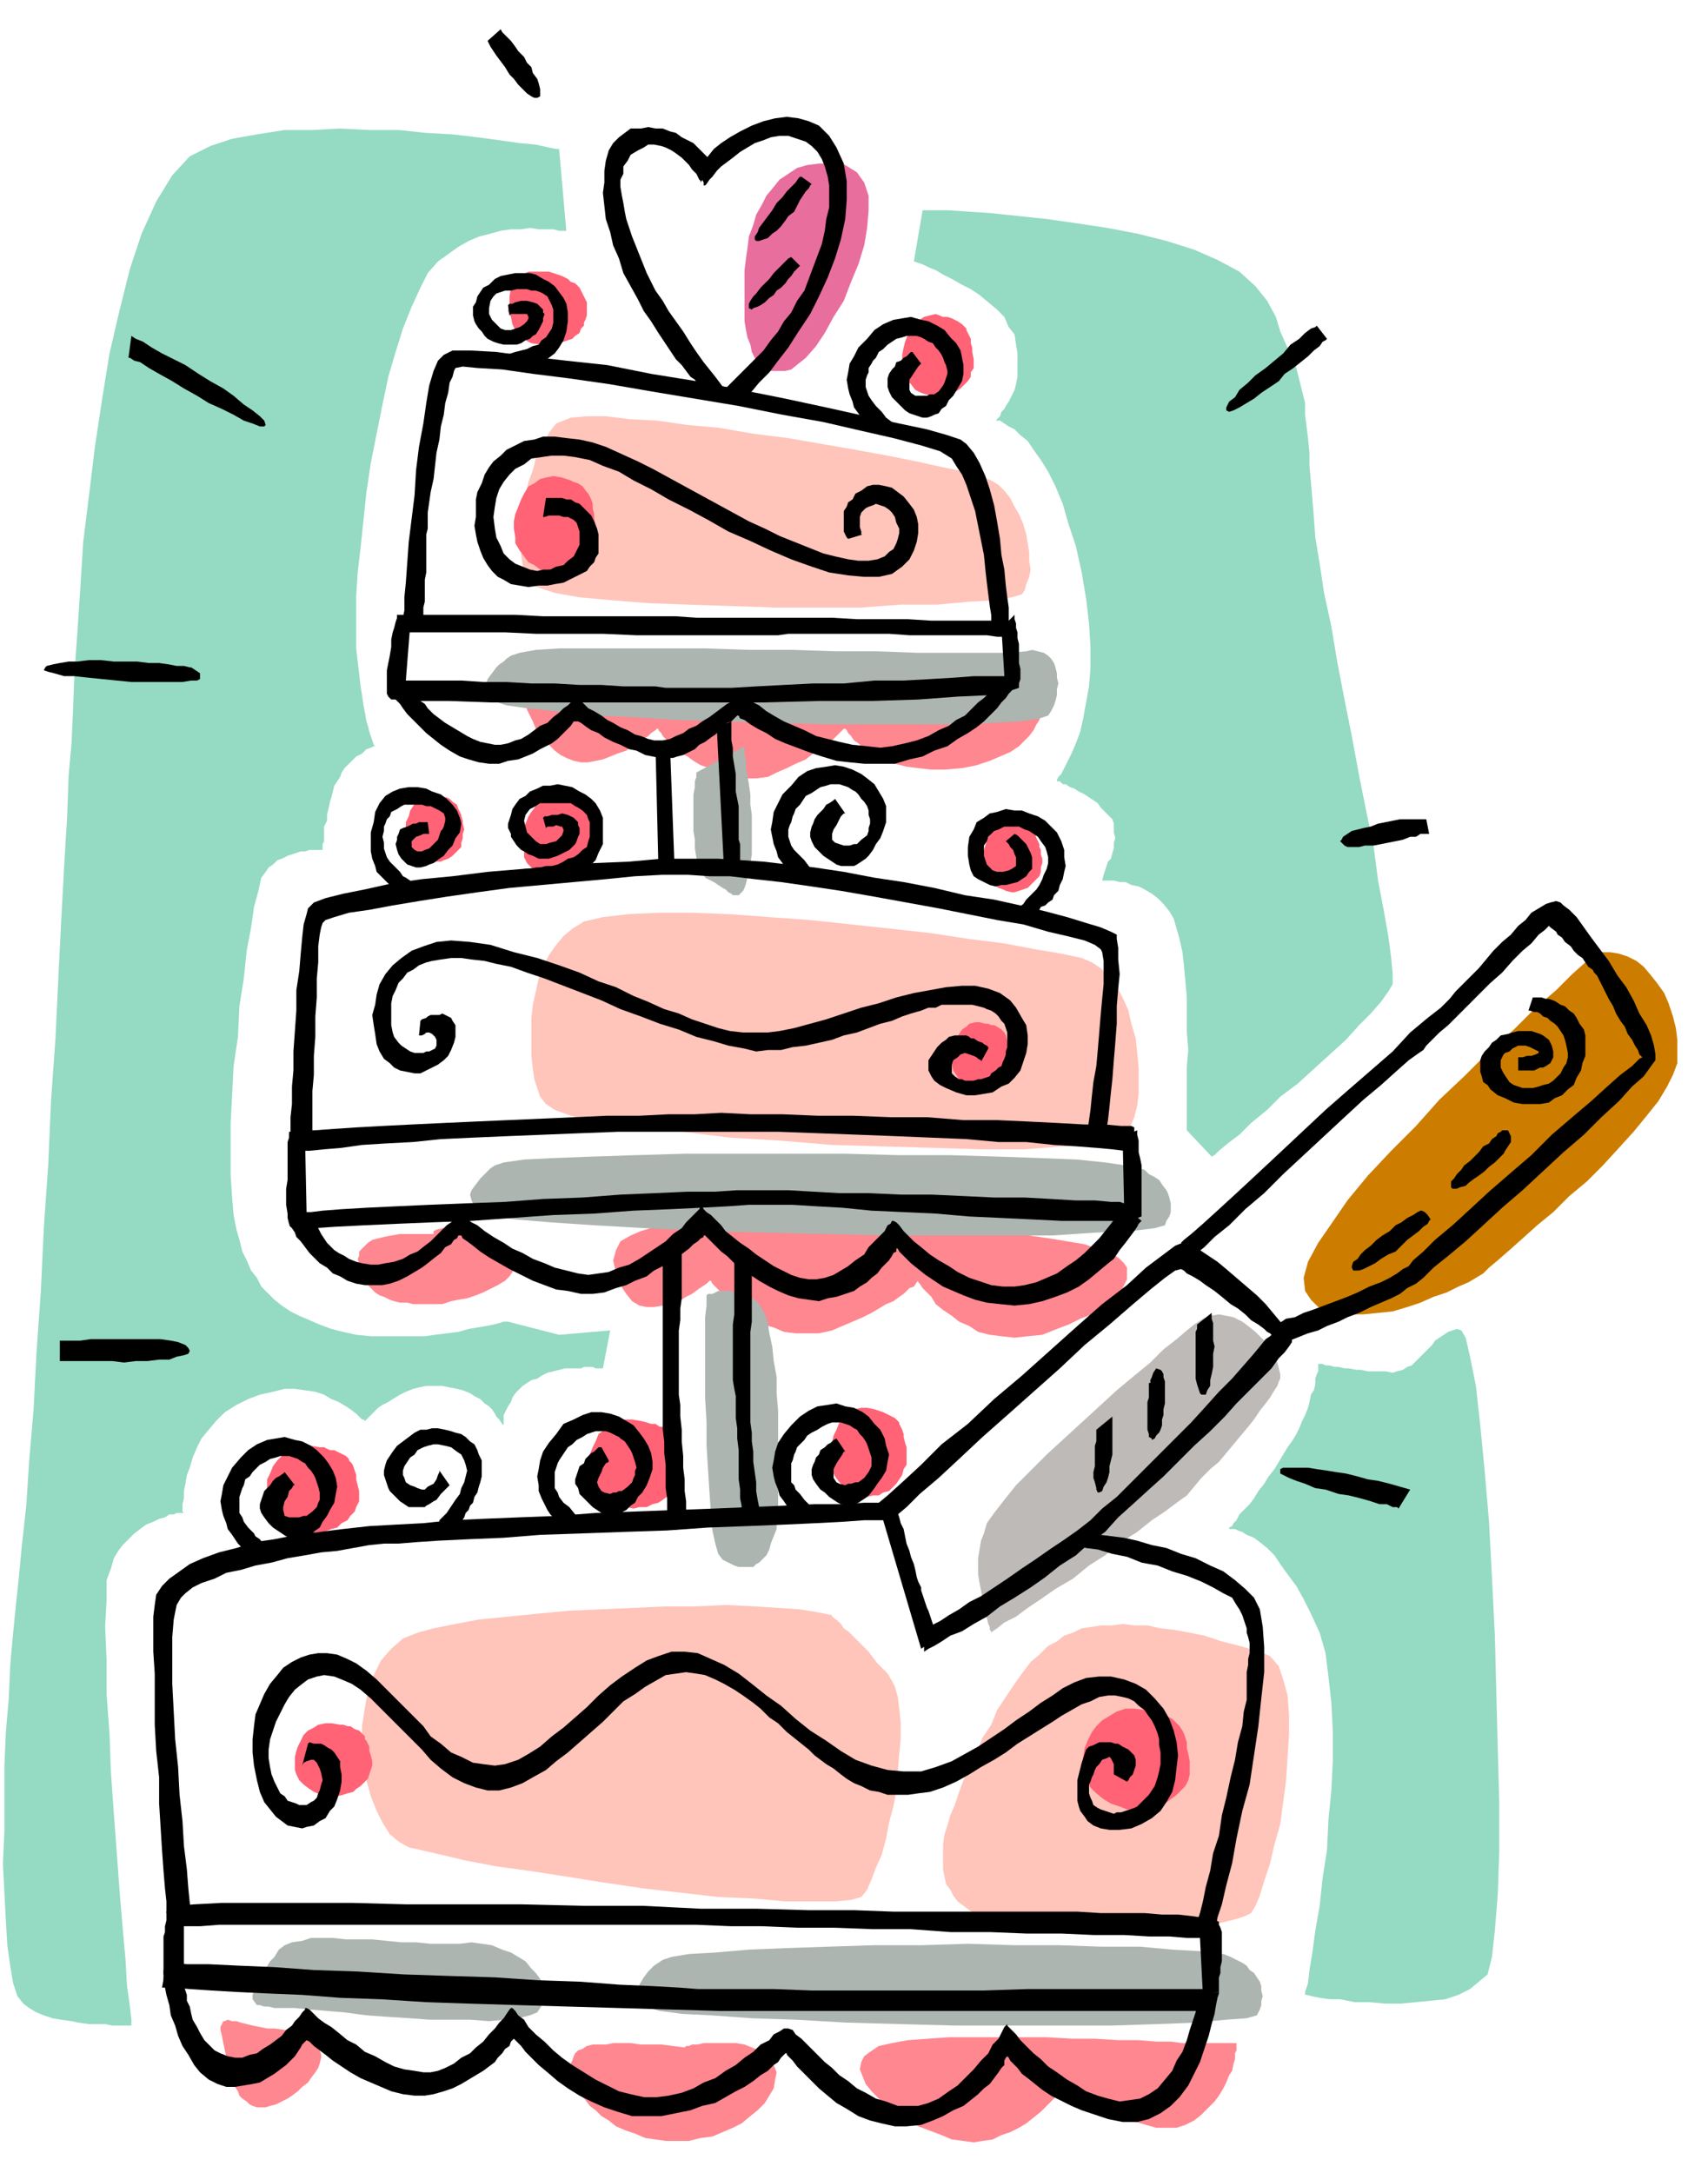 <svg xmlns="http://www.w3.org/2000/svg" width="185.494" height="235.954" fill-rule="evenodd" stroke-linecap="round" preserveAspectRatio="none" viewBox="0 0 1170 1488"><style>.pen1{stroke:none}.brush9{fill:#000}</style><path d="M904 934h-1v5l-1 2-1 3v4l-1 4-2 3-1 5-1 4-2 5-2 4-2 5-2 4-3 5-3 4-3 5-3 5-3 5-4 5-3 5-4 5-3 5-3 4-4 4-3 3-2 4-2 2-1 2-2 1v1h4l2 1 3 1 3 2 5 2 4 3 5 4 5 5 4 6 5 7 6 8 5 9 5 10 6 13 4 14 2 16 2 18 1 20v19l-1 21-2 20-1 21-3 19-2 19-3 17-2 15-2 12-1 9-2 6v2h1l4 1 5 1 7 1h7l10 2h10l11 1h10l11-1 10-1 10-1 9-3 8-4 6-5 6-5 3-12 2-18 2-25 1-29v-34l-1-36-1-39-1-39-2-40-2-38-3-35-3-31-3-27-4-20-3-13-3-5-3-1-3 1-3 1-3 2-3 2-3 2-2 3-3 3-3 3-2 2-3 3-3 3-3 1-3 2-4 1-3 1-5-1h-12l-5-1h-3l-5-1h-3l-4-1h-3l-3-1h-3l-2-1h-2zM632 144l-6 35 3 1 3 1 4 2 5 2 5 3 6 3 7 4 6 3 6 4 6 5 6 5 5 5 3 7 4 5 1 7 1 6v16l-1 5-1 4-2 4-2 4-2 3-1 2-2 2-1 3-2 2-1 1h3l3 2 3 2 4 2 4 4 5 4 4 6 5 7 5 8 5 10 5 12 4 14 5 15 4 18 3 18 2 17 1 16v14l-1 13-2 11-2 11-2 9-3 8-3 7-3 6-2 4-2 4-2 2-1 2v1h2l2 2h2l3 2 3 1 3 2 4 2 3 2 3 2 3 2 2 3 3 3 2 2 3 3 1 3v6l1 4-1 3v4l-1 3-1 4-2 2-1 3-1 3-1 3-1 4h8l4 1h4l4 2 5 1 4 2 5 3 4 3 4 4 4 5 3 5 2 7 2 7 2 9 1 9 1 11 1 11v24l1 12-1 11v44l17 18 2-1 3-3 6-5 8-6 8-8 11-9 9-9 12-9 11-10 11-10 11-10 9-10 8-8 7-8 5-7 3-5v-7l-1-11-2-15-3-17-4-21-3-23-5-24-5-25-5-27-5-25-5-26-4-24-5-23-3-20-3-18-1-14-1-12-1-12-1-11v-9l-1-10-1-8-1-8v-8l-2-8-2-8-2-8-3-7-4-9-4-9-3-10-6-11-8-10-11-10-15-8-16-7-19-6-20-5-21-4-20-3-21-3-19-2-19-2-15-1-14-1h-18zM348 905h-3l-3 1-4 1-5 1-6 1-6 1-7 2-8 1-8 1-7 1h-37l-10-1-9-2-8-2-8-3-7-3-7-3-6-3-6-4-5-4-5-5-4-4-3-6-4-5-3-7-3-6-2-8-2-7-2-10-1-12-1-15v-36l1-19 1-20 3-20 1-21 3-19 2-19 3-16 2-14 3-11 2-9 3-4 2-3 3-2 3-3 3-1 4-2 3-1 3-1 3-1h3l3-1h9v-4l1-2v-10l2-4v-4l1-4 1-5 1-3 1-4 1-4 2-3 2-3 1-3 2-3 2-2 2-2 4-4 4-2 3-3 3-1 2-1h1l-1-1-1-3-1-3-1-3-1-4-1-3-1-6-1-5-1-7-1-6-1-9-1-8-1-9v-36l1-16 2-17 2-19 2-19 3-20 4-20 4-20 4-19 5-17 5-16 6-15 6-13 5-10 7-8 7-5 7-5 7-4 7-3 8-2 7-2 7-1h7l6-1 6 1h10l4 1h5v1l-5-57h-2l-5-1-9-2-11-1-14-2-15-2-17-2-18-1-19-2h-20l-20-1-19 1h-19l-19 3-17 3-15 5-14 7-12 13-11 18-10 22-8 24-7 28-7 30-5 31-5 33-4 33-4 32-2 32-2 30-2 28-1 26-1 22-2 22-1 28-2 33-2 37-2 40-2 42-3 42-2 45-3 43-2 43-3 42-2 39-3 35-2 31-3 27-2 21-2 19-2 20-2 22-1 23-2 23-1 23v45l-1 22 1 20 1 19 1 17 2 14 2 12 3 9 4 5 4 3 5 3 5 2 6 2 6 1 7 1 5 1 7 1h11l5 1h13v-4l-1-9-2-14-1-18-2-22-2-24-2-27-2-27-2-28-1-27-2-27v-24l-1-22 1-18v-14l3-8 2-7 3-5 3-4 4-4 4-4 4-3 4-3 5-2 4-2 4-1 3-2h3l2-1h5l-1-1v-5l1-4v-5l1-5 1-6 2-5 2-7 3-7 3-6 5-6 5-6 6-6 8-5 8-4 8-3 9-2 8-2h7l7 1 7 1 6 2 5 3 5 2 5 3 3 2 4 3 2 2 2 2h1l1 1 1-1 3-3 2-2 3-3 3-2 4-2 3-2 5-3 4-2 5-2 4-1 5-1h11l5 1 5 1 4 1 5 2 3 2 4 2 3 3 3 2 2 2 2 3 1 2 2 2 2 3 1 1v-7l1-2 1-2 1-2 2-3 1-3 2-3 2-2 3-3 3-2 3-2 4-1 3-2 4-2 4-1 4-1 4-1h11l2-1h6l2 1h5l5-26-35 3-35-9z" class="pen1" style="fill:#95dac3"/><path d="m570 1106-10-2-12-2-15-1-16-1-20-1-20 1h-21l-22 1-23 1-22 1-21 2-20 2-20 2-16 3-15 3-11 3-10 4-8 7-7 8-5 10-4 11-2 11-2 13v12l1 13 2 12 3 11 4 10 4 8 5 8 6 5 7 4 9 2 13 3 17 4 21 4 22 3 26 4 25 4 27 4 26 3 26 3 24 1 22 2h34l11-1 7-2 4-5 3-7 3-8 4-9 3-11 2-11 3-11 2-11 1-13 1-12 1-11v-10l-1-10-1-8-2-7-2-4-3-5-3-3-4-4-3-4-3-4-4-4-3-3-3-3-4-4-3-2-2-3-2-2-4-3v-1zm293 25-14-4-12-3-12-4-10-2-11-2-9-1-9-2h-9l-8-1-7 1h-8l-6 1-7 1-6 3-6 2-5 4-6 3-6 6-6 5-6 8-5 7-6 9-6 9-4 10-6 9-4 10-5 9-4 10-3 8-3 9-3 7-2 7-2 6-1 7v17l1 5 1 5 3 4 2 4 3 4 4 3 4 3 5 3 6 2 6 1 7 2 8 1 9 1 11 1h12l13 1h27l13 1 13-1 13-1 11-1h12l9-2 8-2 6-2 4-2 3-5 3-7 3-10 4-12 3-13 4-14 2-15 2-15 1-16 1-15v-14l-1-13-3-11-3-9-6-7-7-3zM741 656l-14-3-18-3-21-4-24-3-26-4-27-3-28-3-28-3-28-2-27-2-26-1h-23l-21 1-17 2-13 3-8 5-6 5-5 6-5 7-4 8-3 8-2 9-2 9-1 9v26l1 9 1 7 2 6 2 6 4 5 6 4 14 5 19 4 26 3 29 3 32 4 34 2 36 3 35 1 35 1 32 1h30l25-2 21-1 15-4 8-3 3-5 3-7 2-8 1-8v-18l-1-10-1-10-3-10-2-9-4-9-4-7-5-7-6-6-6-4-7-3zm-67-329-13-4-15-3-18-4-20-4-22-4-23-4-23-4-24-3-23-4-22-2-21-3-19-1-16-2h-13l-11 1-5 2-5 2-4 5-3 5-3 7-4 7-2 8-3 8-2 9-1 8-2 9v24l1 7 2 7 2 5 6 3 12 4 17 3 22 2 25 2 27 1 30 1 30 1h59l27-2h25l22-2 17-1 12-2 7-2 2-3 1-4 2-5 1-5-1-6v-6l-1-6-1-6-2-7-3-7-3-5-3-6-4-5-4-4-5-3-5-2z" class="pen1" style="fill:#ffc4ba"/><path d="M372 186h-10l-4 2-3 3-3 3-2 4-1 5v5l-1 5 2 4 1 5 2 4 3 4 4 3 4 2 6 1h9l4-1 3-1 3-1 3-1 2-2 3-2 1-3 2-2v-2l1-2 1-3v-9l-1-2-1-2-1-2-2-4-3-3-3-1-2-2-2-1-2-1-3-1-3-1-3-1h-4zm274 31-5-2-4 1-4 1-3 2-4 3-2 3-2 4-2 5-1 4-1 5v5l1 3v5l2 4 3 3 3 4 4 2 3 1 4 1 4 1 3-1h4l3-2 3-1 3-2 2-2 3-3 2-3v-3l2-3v-6l-1-5v-3l-1-3v-3l-1-2-1-2-1-2v-1l-3-3-3-2-2-1-2-1-3-1h-3zM386 547l-4-1-5 1h-4l-3 3-3 2-3 4-2 3-2 5-1 4-1 5v5l1 4v5l2 4 3 3 3 4 3 2 4 2h4l4 1h3l4-1 3-1 4-1 2-2 3-3 2-2 2-3 1-3 1-4v-8l-1-4v-3l-1-3v-2l-1-2-1-2-1-2v-1l-3-3-3-2-2-1-2-1-3-1-3-1zm-86-2-4-1h-3l-3 1-3 2-2 2-2 3-2 3-1 4-2 4v3l-1 4 1 4 1 3 2 4 1 3 4 3 2 1 3 2h2l3 1 3-1h3l2-1 3-1 3-2 2-2 2-2 2-2v-3l1-3v-3l1-3-1-4v-2l-1-3v-1l-2-4-1-3-3-2-2-2-2-1h-2l-2-1h-2zm396 20-3-1h-4l-3 1-3 2-3 2-2 3-2 3-1 4-1 3-1 4v4l1 3v4l2 4 2 3 3 2 3 2 3 1 2 1 4 1h2l3-1 3-1 3-1 2-2 2-2 2-2 2-2 1-3v-3l1-3v-3l-1-3v-3l-1-2v-2l-2-4-1-3-2-2-2-1-2-1-2-1h-3l-2-1zm-21 136-4-1h-3l-4 1-2 2-3 2-2 3-2 3-1 3-2 4v11l1 4 2 3 2 3 3 3 2 1 3 1 3 1 3 1 3-1h3l2-1 4-1 1-1 3-2 1-2 2-3 1-3 1-2v-6l-1-3v-6l-1-2-1-4-1-2-2-2-3-2-2-1h-2l-2-1h-2zm-76 264-5-1h-4l-5 1-4 3-3 3-3 3-2 5-2 4-1 5-1 5-1 5 1 5 1 4 2 4 3 4 4 4 3 2 4 2 4 1 4 1 4-1h4l3-2 4-1 2-2 3-3 2-3 2-3 1-4 2-3v-12l-1-3-1-4v-2l-1-3-1-2-1-2v-1l-3-3-4-2-2-1-2-1-3-1-3-1zm-160 8-6-1h-5l-6 2-4 2-4 3-4 3-2 5-2 4-2 5-1 5v5l1 5 1 4 3 5 3 4 4 3 5 2 4 2 5 1 5 1 4-1h5l4-2 4-1 3-2 4-3 2-3 3-3 2-4 1-3 1-4v-4l-2-4v-3l-1-4-1-2-1-3-1-2-1-2-1-1-2-2-1-1-2-2h-2l-3-2h-3l-3-1-4-1zm-220 18-6-1h-5l-6 1-4 3-4 2-4 4-3 4-2 5-2 4v5l-1 5 1 5 1 4 3 4 3 4 5 4 4 2 5 2 5 1 4 1 5-1h4l5-2 4-1 3-3 4-2 2-3 3-3 1-3 2-4v-7l-1-4-1-4v-3l-1-3-1-3-1-2-2-2v-1l-2-2-2-1-2-1-2-1-2-1h-3l-4-2h-3zm14 190-6-1h-4l-5 1-3 2-4 2-3 3-2 4-2 4-1 3-1 4v9l1 3 2 4 3 3 4 3 3 2 5 2h3l4 1h4l4-1 3-1 4-1 2-2 3-2 3-3 2-2 1-3 1-3 1-3v-3l-1-4-1-3v-3l-1-2-1-2-1-1v-2l-1-1-3-3-3-1-3-2h-2l-3-1h-2zm552-10-8-1h-6l-6 2-5 3-5 3-4 4-3 4-3 6-2 5-1 6v5l1 6 1 5 3 5 4 4 5 4 5 3 6 2 5 2h11l5-1 5-1 5-2 4-3 4-3 3-3 3-3 2-4 1-4v-9l-1-5-1-4v-4l-1-3-1-3-1-2-2-3-1-1-2-2-2-2-2-1-2-1-3-1-4-1-3-1-4-1zM385 327l-6-1-5 1-4 1-4 3-4 2-3 5-2 4-2 5-2 5-1 5v5l1 6v4l3 5 3 4 3 4 4 2 4 3h5l4 1h4l4-1 4-1 4-2 3-2 3-3 2-3 2-3 2-4 1-4v-8l-1-5v-3l-1-4v-3l-1-3-1-2-1-2-1-1-3-4-3-2-3-1-2-1-3-1-3-1z" class="pen1" style="fill:#ff6375"/><path d="M564 839h-9l-10 1-11-1h-12l-13-1h-37l-12 1-11 1-10 3-7 3-7 4-3 6-2 7 2 9 3 8 4 6 4 5 5 3 5 1h5l6-1 6-1 5-2 5-3 4-2 4-3 3-2 3-2 2-2h1l1 2 2 2 3 3 3 3 5 4 4 4 6 5 6 3 6 4 7 2 7 3 8 1h16l9-2 7-3 7-3 7-3 6-3 5-3 5-3 5-2 4-3 3-2 2-2 2-2 3-1 2-3 1-1v1l1 1 2 3 3 3 3 3 3 5 5 4 6 4 5 4 7 3 6 4 8 2 8 1 9 1 9-1 10-1 10-4 8-3 8-4 8-3 6-4 6-4 4-4 4-4 2-4 2-4v-8l-2-3-3-3-4-3-4-2-8-2-8-3-12-2-12-2-14-2-15-1-15-1-15-1-16-2-15-1-15-1h-50zM356 470l358 11v2l-1 1v5l-1 4-2 3-2 4-3 4-3 3-4 4-6 4-7 3-7 3-9 3-10 2-12 1h-9l-9-1-8-1-8-2-6-2-6-3-5-2-4-3-4-4-3-2-2-3-2-2-1-2-1-1h-1l-2 2-2 2-3 3-4 3-5 3-5 4-5 4-7 3-6 3-7 3-6 3-8 1h-14l-6-1-7-3-5-3-6-2-5-3-4-3-4-2-4-3-2-2-3-3-2-2-2-2-1-2-2-2v-1h-1l-1 1-3 2-2 2-3 2-4 3-4 2-4 3-6 2-5 2-5 2-5 1-5 1h-5l-5-1-5-2-4-2-4-3-4-4-3-3-3-5-3-3-2-5-2-4-2-4-1-4-2-4-1-2-1-3v-3zm-59 375h-23l-6 1-5 1-4 1-4 1-3 2-2 2-2 2-2 2v3l-1 2 1 3v3l1 4 1 3 2 3 2 2 3 3 2 2 3 2 3 1 4 2 3 1 4 1h5l4 1h20l6-2 5-1 6-1 6-2 5-2 6-3 4-2 5-3 3-3 2-3 2-3v-3l-2-4-2-3-5-3-6-4-7-3-6-2-6-2-4-1-4-1-3-1h-5l-4 1-2 1v2zm513 554-8-1h-10l-12-1h-14l-16-1h-16l-17-1h-67l-14 1-14 1-11 2-9 2-6 4-4 3-2 4-1 5 2 5 2 5 4 5 5 5 6 6 6 4 8 5 7 4 8 3 8 3 7 3 8 1 7 1 6-1 7-1 6-3 6-2 6-3 5-3 5-4 5-4 4-4 4-4 3-3 3-3 2-2 2-2 1-2h1l2 2 3 2 4 3 4 3 6 4 5 3 7 4 7 3 7 3 7 2 7 2h14l6-2 6-3 5-4 5-5 4-4 3-4 3-5 2-4 2-5 2-3 1-5 1-3v-4l1-2v-5h1-38zm-341 3-8-1-8-1h-14l-7-1h-12l-5 1h-9l-4 1-3 2-3 1-2 2-1 2-1 3-1 2v7l2 4 1 3 2 4 2 4 3 3 3 4 4 3 4 4 5 3 5 4 7 3 6 2 7 3 7 1 7 1h16l8-2 8-1 7-3 7-3 6-3 6-5 5-4 5-5 3-5 3-5 1-6 1-5-2-5-3-4-3-4-4-2-5-2-5-2-6-1h-22l-4 1h-4l-2 1h-2l-1 1zm-274-12-7-1h-5l-5-1-5-1-4-1-4-1-3-1h-3l-3-1-2 1h-1l-1 2-1 2v2l1 4 1 5 1 5 1 4 1 5 1 5 2 3 1 4 1 4 2 3 1 3 2 2 3 2 2 2 2 1 3 1h6l3-1 4-1 4-2 4-2 3-2 4-3 3-3 4-3 2-3 3-4 2-3 1-3 1-4v-2l-1-3-2-2-2-3-2-2-2-2-2-1-4-2-3-1-4-1h-3z" class="pen1" style="fill:#ff878f"/><path d="M315 1331h-20l-10-1h-10l-10-1-10-1h-18l-9-1h-15l-6 2-7 1-5 2-4 3-3 5-3 3-3 5-2 3-2 4-2 3-1 3-1 2-1 3v3l3 4h2l3 1h3l4 1h14l10 1 12 1 12 1 15 2 14 1 16 1 13 1h28l13 1 11-1 9-1 8-2 5-2 2-3 2-3 1-4v-4l-1-4-2-5-3-4-3-3-4-5-5-3-5-3-6-2-7-3-7-1-7-1-8 1zm456-533-14-2-19-2-25-1-29-1-33-1h-35l-37-1H469l-34 1-30 1-26 1-20 1-14 2-6 2-3 2-3 3-2 2-2 2-3 4-3 4-1 3 1 4 1 2 1 2 2 3 3 2 7 2 16 2 24 2 30 2 35 2 39 2 41 1 43 1 42 1h114l30-2 24-1 16-2 7-2 1-3 2-3 1-3v-6l-1-4-1-3-1-2-3-4-2-3-3-2-4-2-3-3-4-1-5-2h-4zm-68-352-12 1h-63l-27-1h-28l-30-1h-30l-30-1H383l-16 1-11 2-6 2-3 2-2 2-3 2-2 2-3 4-3 4-1 4 1 4 1 2 1 2 2 2 3 2 6 2 14 2 19 2 24 3 28 1 31 2 33 1 34 1 34 1h92l23-1 20-1 13-2 6-2 2-3 2-4 1-3 1-4v-4l1-4-1-4v-3l-1-4-1-3-2-3-2-2-3-2-4-1-4-1-4 1zm131 892-13-2-18-1-22-2h-26l-29-1h-31l-32-1-32 1h-33l-31 1-29 1-25 1-23 2-18 1-12 2-6 2-3 2-3 2-2 2-2 2-3 4-3 5-1 4 1 3 1 2 1 2 3 3 2 2 7 2 15 2 20 1 28 2 30 1 35 2 36 1 38 1h108l31-1 26-1 21-2 14-1 7-2 2-4 1-3v-3l1-3-1-4v-3l-1-3-2-3-2-3-3-2-2-3-3-2-4-2-4-2-5-2h-4zM484 887v7l-1 8v55l1 17v16l1 16 1 16 1 14 1 12 2 9 2 7 3 4 2 1 4 2 2 1 3 1h10l2-2 2-1 3-3 2-2 2-4 1-4 2-5 2-5v-7l1-8v-10l1-10-1-12v-34l-1-12v-11l-2-11-1-10-2-9-1-7-2-6-2-4-2-3-3-3-3-2-3-1-3-2h-4l-3-1h-9l-2 1-2 1h-3l-1 1zm-7-358v3l-1 3v4l-1 5v25l1 6v6l1 6 1 5 3 5 2 4 4 2 2 1 3 2 3 2 2 1 2 2 2 1 1 1h4l3-3 1-2 1-3 1-4 1-4 1-6 1-6v-27l-1-7v-7l-1-7-1-6-1-6v-4l-1-5v-5l-33 18z" class="pen1" style="fill:#adb5b0"/><path d="m818 907-5 4-7 6-9 7-9 9-11 9-12 10-12 11-12 11-12 11-12 11-11 11-10 10-8 10-7 9-5 7-2 7-2 5-1 6-1 6v11l1 6 1 5 1 6 1 4 1 5 1 4 1 4 1 2v2l1 1v1l1-1 3-2 5-4 8-4 8-6 9-6 10-7 12-7 11-9 11-7 11-9 11-7 10-8 9-6 8-6 7-5 5-6 5-6 6-6 6-5 5-6 5-6 5-6 5-6 4-5 4-6 4-5 3-4 3-5 2-3 1-3 1-2v-3l-1-4-1-4-2-4-2-4-3-5-4-4-4-4-5-4-4-3-6-3-5-1-5-1-6 1-5 2-6 4z" class="pen1" style="fill:#bdbab8"/><path d="m1086 659-9 8-11 11-14 12-15 15-17 15-17 17-17 16-16 18-17 17-16 17-14 17-11 16-9 13-7 13-3 11 1 9 4 6 5 5 6 3 8 2h17l10-1 10-1 10-3 9-3 9-4 9-3 8-4 7-3 5-3 5-3 4-4 6-5 8-7 9-8 10-9 11-9 11-11 12-10 11-11 11-12 10-11 9-11 8-10 6-10 4-8 3-8v-16l-1-8-2-8-3-9-3-7-5-7-4-5-5-6-5-4-6-3-6-2-6-1h-6l-6 3-5 4z" class="pen1" style="fill:#cc7d00"/><path d="M570 112h-9l-8 1-7 2-6 4-6 4-4 5-5 6-3 6-4 7-2 7-3 8-1 8-1 7-1 8v35l1 6 1 5 2 5 1 5 2 4 2 3 2 2 3 2 3 2h11l4-1 5-4 5-4 7-8 6-9 6-11 7-11 5-13 5-12 4-13 2-12 1-12v-10l-3-9-5-7-8-5-9-1z" class="pen1" style="fill:#e86e9e"/><path d="M114 1344h4l10 1h15l21 1 24 1 27 2 30 1 32 2 30 1 32 1 30 2 29 1 26 2 23 1 18 1 13 1h52l26 1h118l30-1h127l1 15H493l-35-1-34-1-35-1-34-1-33-1-30-1-31-2-28-1-26-2-24-1-21-1-17-1-15-1-11-1h-8l3-17z" class="pen1 brush9"/><path d="M112 1349v6l1 6 1 5 2 7 1 7 3 7 2 7 3 7 4 6 4 7 4 5 6 5 6 3 6 2h6l6-1 6-1 5-1 5-3 5-3 4-3 4-3 3-3 3-3 2-3 2-3 1-2 2-2 1-1 2 1 3 3 4 3 4 3 5 4 6 4 6 4 7 4 7 3 7 3 7 3 8 2 8 1h7l6-1 7-2 6-2 6-3 5-3 5-3 5-3 4-3 4-3 2-3 3-3 2-3 3-2 1-3 1-1 1-1 1 1 1 1 3 3 3 4 4 4 5 5 6 5 7 6 7 5 8 5 8 4 9 4 9 3 10 3h20l10-2 10-2 8-3 9-2 7-4 7-4 6-3 6-4 5-4 5-3 4-4 3-2 2-3 2-2 1-1h1v1l2 2 2 2 3 4 4 4 5 5 6 6 6 5 6 5 7 4 8 5 8 3 8 2 9 2h8l10-1 8-3 7-3 7-4 7-3 5-4 5-4 4-4 4-3 3-4 3-4 2-3 2-2v-3l1-2 1-1 1 1 1 2 3 3 2 2 3 4 4 3 5 4 5 4 6 4 6 3 8 4 7 3 9 3 9 3 10 2h10l8-2 8-4 7-5 6-6 6-8 4-8 4-8 3-9 3-9 2-8 2-7 1-6 1-5 1-3v-1l-13 2v1l-1 2-1 4-1 5-2 6-2 6-2 7-3 8-4 6-3 7-5 6-5 6-6 4-6 3-7 1-7 1-8-2-7-2-8-3-6-4-7-4-7-5-6-4-5-5-5-4-5-5-4-4-3-4-3-3-2-2-1-1v-1l-1 1-1 1-2 4-2 4-4 4-3 6-5 5-5 6-5 5-6 6-6 4-7 5-7 3-7 2h-14l-8-3-7-2-7-4-6-3-6-5-6-4-5-5-5-4-5-5-4-4-4-4-3-3-4-3-2-3-3-1h-3l-3 2-4 2-3 4-6 3-5 5-6 4-6 5-7 4-7 5-8 3-7 4-8 3-9 2-8 1h-9l-9-2-8-2-8-4-8-4-8-5-8-5-7-5-6-5-6-6-6-5-5-5-3-5-4-3-2-3-2-2h-1l-1 1-2 3-2 3-3 3-3 4-4 4-4 5-5 4-4 4-6 3-5 4-6 3-5 2-5 1h-5l-6-1-7-1-7-2-6-3-7-4-7-3-6-5-6-3-6-5-5-4-5-3-4-3-4-4-2-2-2-1h-1v1l-2 2-2 3-3 3-2 3-4 3-3 4-4 3-4 3-5 3-4 3-5 1-5 2h-5l-5-1-5-2-4-2-4-4-3-3-3-5-2-4-3-5-1-4-1-5-2-4v-4l-1-3-1-3v-4l-14-7z" class="pen1 brush9"/><path d="M112 1352v-26l1-3v-4l1-4v-6l1-2 1-1 5-1 12-1 19-1h89l37 1h79l42 1h41l40 2h38l36 1h31l27 1h126l16 1h30l12 1h11l9 1 7 1 6 1 4 1 2 1v2l1 2 1 3v20l-1 4v4l-1 3v10l-11 2-2-39h-9l-12-1h-14l-17-1h-21l-22-1h-24l-25-1h-27l-27-2h-26l-27-1h-25l-24-1h-21l-24-1H150l-13 1h-11v35l-14-2z" class="pen1 brush9"/><path d="M114 1310v-8l-1-9-1-12-1-14-1-16-1-16v-18l-2-18-1-18v-35l-1-15v-24l1-8 1-7 4-6 5-5 7-5 7-5 9-4 11-4 12-3 12-4 14-2 15-3 16-2 16-2 18-2 18-1 19-1 19-2 22-1 25-1 26-1 26-2 27-1 27-1 27-1 24-1 24-1 21-1h18l16-1h21l1 1v2l1 4 1 3 1 4 2 4 1 5 1 5 2 5 1 4 2 5 1 4 1 5 1 3 2 4v2l1 3 1 3 1 3 1 3 1 2 1 3 1 3 1 3 1 2v2l1 2 1 2 1 1-12 8-26-88h-13l-14 1-19 1-22 1-25 1-27 1-28 2-30 1-28 1-29 1-25 2-24 1-21 1-15 1-12 1h-10l-10 1-11 2-11 2-11 1-11 2-12 2-11 3-11 2-10 3-10 2-8 4-9 3-6 3-5 4-3 3-3 5-2 10-1 12v32l1 19 1 19 2 19 1 19 2 18 1 17 2 16 1 13 1 10 1 6v3l-17-2zm625-261h4l5 1 6 1 8 1 8 1 9 2 10 3 10 2 10 4 10 3 10 5 9 4 8 6 7 6 6 6 4 8 2 12 1 14v17l-2 18-2 19-3 20-3 20-5 18-4 19-3 17-4 15-3 13-3 9-1 6-1 3h-13v-2l1-4 2-6 2-8 2-10 3-11 2-12 4-12 2-14 3-12 3-14 3-12 2-12 3-11 1-10 2-8v-19l1-5v-4l1-4v-7l-1-4-1-3v-3l-1-3-1-3-1-3-2-4-2-3-3-5-6-3-7-4-8-4-10-4-10-3-10-4-11-2-10-4-10-2-10-3-8-1-7-2-5-1-4-1h-1l12-7z" class="pen1 brush9"/><path d="m633 1117 1-1 2-1 4-3 4-2 6-4 7-4 7-5 8-4 9-6 9-6 10-7 9-6 10-7 9-6 10-7 9-7 8-8 10-8 10-10 10-10 10-10 11-11 10-10 10-11 9-10 9-9 7-8 7-8 5-6 4-5 3-2 1-1-1-1-2-1-2-2-4-3-5-3-4-4-5-4-5-3-6-5-5-4-6-4-4-3-5-3-4-2-2-2-2-1-4 1-7 5-10 8-13 11-15 13-17 14-17 16-18 16-18 16-17 15-16 15-14 13-13 11-9 9-6 5-2 2-13-7 2-3 6-5 10-9 13-12 14-14 18-14 18-17 19-16 19-17 19-17 17-15 17-13 13-12 12-9 8-6 5-2h3l4 2 5 3 6 4 6 4 6 5 7 6 7 6 7 6 6 6 5 6 5 6 3 4 3 4 2 4v2l-2 3-3 4-4 4-5 7-7 7-8 8-9 9-8 9-10 10-11 10-10 10-11 11-10 9-11 10-10 9-9 10-10 7-10 9-11 7-10 8-10 7-11 7-10 6-9 7-9 5-8 5-8 3-6 4-5 3-4 2-3 2v-14zm-422 77 1-1 3 1h5l2 1 3 2 2 1 2 2 2 3 2 3v4l1 5v5l-1 6-2 6-2 5-3 3-3 5-4 2-4 3-5 1-3 1-5-1-5-1-4-3-4-3-4-5-4-5-3-7-2-8-2-10-1-9v-9l1-9 1-8 3-7 3-7 4-7 5-6 4-5 6-4 6-3 6-2 6-1h6l7 1 7 3 6 3 7 5 7 6 6 6 6 6 7 7 7 7 6 6 5 7 7 5 7 6 7 3 8 4 7 1 8 1 7-1 9-3 7-4 8-5 8-7 8-6 8-7 8-7 8-8 8-7 8-6 9-6 8-5 8-3 9-3h9l9 1 9 4 9 4 10 6 9 7 10 8 10 7 10 9 10 8 11 7 10 7 10 6 11 4 11 3 11 1h12l10-3 11-4 9-5 9-5 9-6 9-6 8-6 9-6 8-6 8-5 7-5 8-4 8-3 9-1h8l9 2 8 3 7 4 6 6 6 7 4 7 3 8 2 8 1 9-1 8-1 9-2 8-4 7-4 6-6 5-7 4-7 3-8 1h-7l-6-1-5-2-4-3-2-3-3-4-1-3-1-4v-14l1-4 1-4 1-4 1-3 1-3 1-3 2-2 3-1 2-1 2-1h8l3 1h2l3 2 2 1 2 1 2 2 2 2 1 3v4l-1 3-1 3-2 2-1 2-1 1-9-5v-7l-1-2-1-2-1-1-2 1-3 1-2 3-2 2-1 2-1 3-1 2-1 3-1 2v6l1 3 1 2 1 3 3 2 2 1 3 1 3 1 3 1 2-1h3l3-1 3-1 3-1 2-1 3-3 2-2 3-3 2-3 2-3 1-3 1-3 1-4 1-5v-8l-1-5v-4l-1-4-2-5-2-4-3-4-2-3-4-3-3-3-4-2-4-1-5-1h-5l-6 1-6 3-6 2-7 4-7 4-6 4-8 5-8 5-8 5-8 6-8 5-9 5-8 5-9 5-9 4-9 3-8 1-7 1h-14l-6-2-6-1-6-3-5-2-5-3-4-3-5-4-5-3-4-3-4-3-4-4-5-4-5-4-5-4-6-6-6-4-6-6-5-4-7-5-6-4-7-4-6-3-7-3-6-1-7-1-7 1-7 1-7 4-7 4-7 5-8 5-7 7-7 7-8 7-8 7-8 7-8 6-7 6-9 5-7 4-8 3-8 2h-8l-8-2-8-3-8-4-8-6-7-6-6-7-7-7-8-8-7-7-7-7-6-6-7-6-6-4-7-3-5-2-7-1-5 1-6 2-4 3-5 4-4 5-3 5-3 6-3 6-2 6-2 6-1 7v6l1 6 1 5 2 5 2 4 2 4 3 2 2 3 3 1 3 1 2 1h5l3-2 2-1 2-2 1-3 1-2 1-4 1-3-1-5-1-3-1-2-1-2-2-2h-2l-3 1-2 1-1 2 4-15z" class="pen1 brush9"/><path d="m809 851 2-2 5-4 8-7 11-10 12-11 14-13 15-14 16-15 16-15 16-14 15-13 15-13 12-13 12-10 9-7 6-6 4-5 5-5 5-5 6-6 5-6 5-6 6-6 6-5 5-6 5-4 4-5 5-3 5-3 3-1 4-1 3 1 2 2 4 3 5 5 5 7 5 7 6 8 6 8 6 10 6 8 5 9 4 9 5 8 3 7 2 7 1 6v4l-3 4-5 7-8 7-9 10-12 11-12 12-14 12-14 13-14 13-14 12-13 12-12 11-12 10-10 8-7 7-5 4-6 3-5 4-6 3-7 3-7 3-8 4-8 3-6 3-8 3-6 3-7 2-5 2-5 2-3 1-2 1h-1l-4-12v-1l2-1 3-2 6-1 6-3 6-2 8-3 8-3 8-3 7-3 8-4 8-3 6-3 5-3 4-3 4-2 3-4 7-6 8-8 12-10 12-11 13-12 15-13 14-12 14-14 14-12 13-11 11-10 9-8 8-6 5-5 2-1-1-1-1-1-1-3-2-3-2-4-3-4-2-5-3-4-3-5-2-5-3-5-2-4-2-4-2-4-1-2-1-2-2-2-1-2-3-2-2-3-2-3-3-2-3-3-2-3-4-3-2-3-3-2-1-2-4-3-1-1-1 1-2 2-4 3-5 6-6 5-7 7-7 8-8 7-8 8-7 7-7 7-7 7-6 5-5 5-4 4-2 3-3 2-7 5-9 8-10 9-12 10-13 12-14 13-14 13-14 13-13 13-13 11-11 11-10 8-7 7-5 4-1 2-10-9z" class="pen1 brush9"/><path d="M1050 683h6l3 1h2l3 1 2 1 3 2 3 1 3 3 3 2 2 3 2 4 3 4 1 4v14l-2 5-1 5-3 5-2 5-4 3-4 4-5 2-4 3-6 1h-12l-6-1-6-3-5-2-5-4-2-3-3-2-1-4-1-3v-8l1-3 2-3 3-3 2-3 3-2 3-3 5-1 3-1 4-1h9l3 1 3 1 2 1 4 3 2 4 1 4v4l-2 4-3 2-2 1h-2l-2 1-2 1h-11v-9h3l3-1h3l3-1 2-1v-1l-2-1-2-1-2-1-3-1h-5l-2 1-2 1-2 2-3 1-1 1-1 2-1 2v5l2 4 2 3 2 3 3 2 3 1 3 1h7l4-1 3-1 4-1 3-2 3-3 2-2 2-4 2-3 1-4v-3l-1-5-1-4-1-3-2-3-2-3-2-2-3-2-2-2-3-1-2-2-2-1h-2l-3-1h-1l3-9zm-22 92-2 1-1 2-3 2-2 3-4 2-3 4-3 3-3 3-4 3-2 3-3 3-2 3-2 2v4l1 1h3l2-1 4-1 2-2 4-3 3-2 4-3 3-3 4-3 3-3 3-3 1-2 2-3 2-3v-4l-1-2-1-2h-4l-1 1zm-55 54-2 1-3 2-4 2-4 3-4 2-4 4-5 3-4 3-4 4-4 3-3 3-2 3-3 2-1 3v1l1 2h4l3-1 4-2 4-2 4-3 5-3 5-2 4-4 4-4 4-3 4-3 3-3 3-2 1-2 1-1-2-3-2-2-2-1h-1zm-775-54h2l6-1h9l14-1 15-1 18-1 20-1 21-1 22-1 23-1 23-1 23-1 22-1h22l20-1h18l18-1 20 1h22l24 1h24l26 1h25l25 2h23l22 1 20 1 18 1h14l11 1h7l2 1v16h-7l-8-1-11-1-13-1-16-1-19-2h-19l-22-2-24-1-24-1-26-1-27-1-27-1H423l-26 1-25 1-25 1-23 1-22 1-19 2-19 1-16 1-14 2-12 1-10 1h-7l-5 1h-1l-1-14z" class="pen1 brush9"/><path d="M198 776v3l-1 3v26l-1 6v11l1 6v3l1 4 1 2 2 1h14l15-1 20-1 22-1 24-1 27-1 28-2 28-2 28-1 27-2 25-1 21-1 19-1 14-1h30l16 1 18 1 20 2 22 1 22 1 23 2 22 1 21 1 20 1h44l8-2 3-1v-35l-1-5-1-4v-8l-1-4v-3l-10 4 1 46-3-1h-6l-11-1h-13l-17-1-18-1h-21l-21-1-22-1h-21l-22-1h-20l-18-1-17-1h-35l-15 1h-19l-22 1-24 1-26 2-27 1-26 2-27 1-25 1-22 1-21 1-17 1-13 1-8 1h-3l-1-49-11-5z" class="pen1 brush9"/><path d="m198 839 1 1 1 1 2 3 1 3 3 3 3 4 3 4 3 3 4 4 5 3 4 4 5 2 5 3 6 2 6 1h12l5-1 6-2 6-3 5-3 5-3 4-3 5-4 4-3 3-4 4-2 2-3 2-1 1-2h2l1 2 3 2 4 3 5 4 6 4 7 4 7 4 8 4 8 4 8 3 8 3 8 1 9 2h8l8-1 8-3 7-2 6-3 8-3 5-4 6-3 5-3 5-3 4-3 4-3 3-3 3-2 2-2 2-1v-1h1l2 2 2 2 3 3 4 4 4 3 5 5 6 4 5 4 6 4 7 4 6 3 7 3 7 2 7 1 7 1 6-2 6-1 6-2 6-2 4-3 5-3 3-3 4-3 3-4 3-3 2-2 2-3 1-2 2-1v-2h1l1 2 2 2 3 3 3 3 5 4 5 4 6 4 6 4 7 3 7 3 8 3 8 2 9 1 10 1 10-1 9-2 9-3 8-3 8-4 7-5 6-5 6-5 5-4 4-6 4-5 3-4 3-4 2-3 1-2 2-2-12-10-1 1-1 1-2 3-2 3-3 4-4 5-4 5-5 5-5 5-6 5-6 4-7 5-7 3-7 3-8 2-7 1h-8l-8-1-9-3-6-2-8-4-6-4-7-4-6-4-6-5-5-4-4-4-3-3-3-4-2-2-2-1h-1l-1 2-2 1-2 4-3 3-4 4-4 4-3 5-6 4-5 4-5 3-5 3-6 2-6 1h-5l-6-1-6-2-6-3-6-3-6-4-6-4-5-4-6-4-5-4-5-4-3-4-4-4-3-3-3-2-2-2-1-2h-1l-1 2-2 2-3 3-4 4-3 4-6 4-5 5-6 4-6 4-6 4-7 4-7 2-7 3-7 1-7 1-7-1-8-2-8-2-7-3-8-3-7-4-7-3-6-4-7-4-6-4-5-4-4-2-4-3-2-2-1-1h-2l-1 1-2 2-2 3-3 2-4 4-3 3-4 4-4 3-5 4-5 2-5 3-6 2-6 1-5 1h-5l-6-1-4-1-5-2-3-2-4-2-3-2-3-3-2-2-2-3-2-3-1-2-1-2-2-3-18 1zm1-61v-13l1-9v-12l1-11v-13l1-14 1-14v-14l2-13 1-12 1-11 1-9 2-7 1-4 4-4 8-3 12-3 15-3 18-4 21-3 21-2 24-3 24-2 25-2 24-2 24-1 22-2h39l16 1 15 1 17 2 18 2 20 3 21 4 20 3 21 4 21 5 20 3 18 4 17 4 15 4 13 4 10 3 7 3 4 2v3l1 6v8l1 10-1 10-1 12v12l-1 13-1 12-1 13-1 9-1 10-1 9-1 6v6h-14v-2l1-3 1-7 1-7 1-10 1-9 2-11 1-11 1-12 1-12 1-11 1-10v-16l-1-6-1-2-4-3-7-3-12-3-13-3-17-5-18-3-20-4-20-4-22-4-22-4-23-4-20-3-21-3-18-2-17-2h-14l-15-1h-17l-19 1-20 2-22 2-22 2-22 2-22 3-21 3-19 3-18 3-16 3-14 2-10 3-6 2-2 2-1 3-1 5-1 8v11l-1 11v13l-1 13v14l-1 13v13l-1 11v34l-15-3z" class="pen1 brush9"/><path d="m288 699 1-1 3-1 1-1 2-1h6l2-1 2 1 2 1 2 1 1 2 2 3v8l-1 4-2 5-2 4-3 3-4 3-4 2-4 2-4 2h-4l-5-1-5-1-4-2-3-3-4-3-3-5-2-5-1-7-1-6-1-7 2-7 1-7 2-7 4-7 5-6 6-5 7-5 8-3 9-3 10-1 13 1 14 2 16 5 16 4 15 5 14 5 13 6 12 4 12 6 10 4 11 5 10 3 9 4 9 3 9 3 8 2 9 1h17l8-1 10-2 11-3 11-3 12-4 12-4 12-3 12-4 12-3 11-2 11-2 11-1h9l9 2 8 3 7 5 4 5 4 7 3 5 1 7v6l-1 6-2 6-2 6-4 5-4 4-5 2-6 4-6 1-6 1h-6l-7-2-7-3-4-2-4-3-2-3-2-4v-7l2-3 2-3 2-3 3-3 3-2 2-2 4-1h8l2 1 1 1h2l3 2 3 1 1 1 2 1 1 1v1l-5 9v-1l-2-1-1-1-2-1-3-1-3-1-3 1-2 2-3 2-1 3v6l2 2 3 2h2l2 1h6l3-1h2l3-1 3-1 1-2 3-2 2-2 2-1 1-3 1-2 1-3v-2l1-3v-10l-1-3-1-3-2-2-2-3-2-2-3-2-3-1-2-1-4-1-4-1h-21l-4 2h-5l-5 2-7 2-6 2-7 3-8 2-8 3-8 3-9 2-8 3-9 2-9 2-9 1-8 2h-9l-8 1-8-2-11-2-10-3-12-3-12-5-13-4-13-5-14-5-13-6-13-5-13-5-13-5-12-4-11-4-10-2-8-2-9-1-7-1h-7l-7 1-6 1-4 1-5 2-4 3-4 2-3 4-3 3-2 5-2 4-1 5v15l1 5 1 3 3 4 2 2 3 2 3 2 3 1h6l2-1h2l2-1 2-1 1-2v-4l-1-2-1-1-1-1-2-1h-2l-1 1-2 1h-2l1-10zm-16-278h81l19 1h91l14 1h93l17 1h35l16 1h55l2 1-7 10h-5l-7-1h-53l-14-1h-69l-7 1h-97l-23-1h-46l-21-1h-73l-1-12z" class="pen1 brush9"/><path d="M272 421v2l-1 3-1 4-1 3-1 5v5l-1 6-1 5-1 5v16l1 2 2 2h5l15 1h20l28 1h187l38-1h36l32-1 27-2 22-1 14-3 6-2v-3l1-3v-7l-1-4v-13l-1-4v-4l-1-3v-3l-1-3v-3l-9 9 2 33h-21l-13 1-17 1-18 1h-20l-21 2h-21l-20 1-19 1-17 1h-45l-7-1h-22l-15-1h-15l-17-1h-16l-17-1h-16l-15-1h-38l3-38-9-7z" class="pen1 brush9"/><path d="m270 478 2 2 2 2 2 3 3 4 4 4 4 4 5 5 5 4 5 4 6 4 7 4 6 2 7 2 7 1h7l6-2 7-1 5-2 5-2 5-3 4-2 4-2 4-3 2-2 3-3 2-2 2-2 2-3h3l2 1 4 3 3 2 5 2 4 3 6 3 5 2 6 3 5 1 6 3 5 1 5 1h9l3-1 4-1 4-2 4-2 3-3 4-2 4-3 3-2 3-3 3-2 2-3 3-1 3-3 1-1h1l1 2 3 1 4 3 5 3 6 3 6 4 7 3 8 3 8 3 9 3 10 3 9 1 10 1h21l10-3 9-2 8-4 9-3 7-5 7-4 6-4 5-4 5-5 4-4 3-4 3-3 2-3 2-2 1-2h1l-12-2h-1l-1 1-2 2-2 3-3 3-4 3-4 4-5 5-6 3-5 4-7 3-7 4-8 3-8 2-9 2-8 1-9-1-10-1-9-2-8-2-8-2-8-4-7-3-7-3-7-4-5-3-5-4-4-2-3-3-3-2-1-1h-1l-2 1-2 2-2 2-4 2-4 3-4 3-4 3-5 3-4 3-5 2-4 3-5 2-4 2-5 1h-6l-4-1-5-2-4-1-5-3-5-2-5-3-4-2-4-3-5-3-4-2-3-3-2-2-2-1-2-1h-1v1l-2 2-2 2-3 2-3 3-4 3-4 4-5 2-4 3-4 3-5 3-4 1-5 2-5 1h-4l-5-1-5-1-5-2-4-2-5-3-5-3-5-3-4-3-4-3-4-4-2-3-3-2-3-2-1-2-2-1-12 3zm6-52v-3l1-5v-9l1-10 1-14 1-14 2-16 2-16 1-17 2-16 3-16 2-14 2-12 3-10 3-7 4-4 6-3h12l18 1 22 3 26 3 28 3 30 6 31 5 31 6 30 6 28 6 27 6 23 5 19 4 14 4 9 3 4 3 5 6 4 7 4 9 3 9 3 11 2 11 2 12 1 11 2 10 1 11 1 8 1 7v10l1 2-12 2-1-1v-8l-1-6-1-8-1-8-1-9-1-10-2-10-2-10-2-10-3-9-3-9-3-7-4-6-3-5-8-5-13-4-19-5-22-5-26-6-28-5-30-6-30-5-30-5-29-5-28-4-24-3-21-3-17-1-10-1-5 1-1 2-1 4-2 4-1 7-2 7-1 8-2 8-1 9-2 9-1 9-1 9-2 9-1 7-1 7v11l-1 4v26l-1 5v15l-1 4v12l-14-2z" class="pen1 brush9"/><path d="M372 354h1l3-1h7l3 1h3l2 1 2 1 2 2 1 3 1 3v9l-2 4-2 4-4 3-3 3-5 1-4 2h-5l-4 1-5-1-5-2-5-2-4-3-4-4-2-5-3-6-1-6-1-8 1-7 1-6 2-6 3-5 4-5 4-4 6-3 5-4 7-1 7-1h8l8 1 10 2 9 4 11 4 10 6 12 6 12 7 14 7 13 7 14 8 14 6 15 7 14 6 14 5 12 4 13 2 11 1h10l9-2 7-5 5-5 3-6 2-6 1-6v-6l-1-5-2-5-3-4-4-5-4-3-4-3-4-1-5-1h-4l-4 1-4 3-4 2-2 4-3 2-1 3-2 3v14l1 2 1 2 1 1 10-3h-1v-2l-1-3v-7l1-3 2-2 1-1 2-1 3-1 2-1 3 1 3 1 3 2 2 2 2 3 1 4 2 4v3l-1 4-1 3-2 4-3 2-3 3-5 2-6 1h-7l-7-1-9-2-8-2-10-4-10-4-10-4-10-5-11-5-11-6-11-6-11-6-11-6-11-6-11-6-10-5-11-5-11-5-9-3-9-2-9-1-8-1h-8l-6 2-7 1-6 3-6 3-4 4-5 4-3 4-3 5-2 6-3 6-1 5v12l-1 6 1 6 1 5 2 6 2 5 3 5 3 4 4 4 4 2 5 3 6 1 6 1 7-1h6l5-1 6-1 4-2 4-2 4-2 4-2 2-3 3-3 1-3 2-3v-13l-1-4-2-5-2-4-3-3-2-2-3-3-3-1-3-2h-3l-3-1h-11l-2 13zm82 505v120l1 8v8l1 8v16l1 7v11l1 4v4l13-3v-4l-1-4v-6l-1-7v-8l-1-8v-8l-1-10v-8l-1-9v-8l-1-7v-44l1-7v-8l1-7v-32l1-4v-2l-14 8zm62 9h-1v37l-1 7v62l1 7v6l1 7v7l1 7 1 7v6l1 6 1 5v7l1 2v1h-13v-11l-1-5v-6l-1-7v-20l-1-8v-7l-1-7v-15l-1-5-1-6v-38l1-7v-39h1l12 7zm-67-358 2 83 11-1-3-80-10-2zm52-16v13l1 5v6l1 6 1 6v12l1 5 1 5v23l1 3v12l1 2v3l-12 1-5-98 10-4zm-333 569-1-1v-1l-2-2-2-2-2-3-2-3-3-4-1-4-2-5-1-4-1-6 1-5 1-6 3-6 3-6 6-7 5-5 6-4 7-3 6-1 6-1 7 2 5 1 6 3 4 3 5 5 3 4 3 5 2 5 1 6-1 5-1 6-3 5-2 4-3 4-2 4-3 2-3 3-3 1-2 1h-9l-3-1-3-2-3-2-3-2-3-3-3-4-2-3-1-3v-3l1-3 1-3 1-3 2-2 2-2 2-3 2-2 2-1 3-2 1-1 7 9h-1l-1 2-2 2-1 4-2 3-1 4v2l1 4 3 1h7l3-1h2l4-3 3-3 1-3 1-2v-5l-1-4-1-3-1-3-1-2-2-3-2-2-2-3-2-1-3-2-3-1-3-1h-6l-3 1-4 1-3 2-4 2-2 2-3 3-2 3-3 2-1 4-1 2-1 3-1 3v11l2 3 1 3 3 4 2 2 2 2 1 2 3 2 3 4 3 3 2 2 1 1-19-1zm217-17-1-1-1-1-2-2-1-2-3-3-2-3-2-4-2-4-2-5v-4l-1-6 1-5 1-6 2-6 4-6 5-6 5-7 7-3 6-3 6-2h7l6 1 6 2 5 3 5 3 4 5 3 4 3 5 2 5 1 6v5l-2 6-2 5-3 5-3 3-2 4-3 2-3 3-2 1-3 2h-6l-3-1h-3l-3-2-3-2-3-3-3-3-3-3-1-4-2-3v-3l1-3 1-3 1-3 3-2 1-3 2-2 2-2 2-1 3-3h2l5 9v1l-2 1-2 3-1 3-2 4-1 3 1 3 2 3 2 1 4 1 2-1h2l2-1h2l4-3 3-3 1-3 1-2v-3l1-2-1-4-1-3-1-3-1-2-2-3-2-3-3-2-1-1-4-2-2-1-3-1h-7l-3 1-3 1-3 2-4 2-3 3-3 2-2 3-2 3-2 3-1 2-1 3-1 3v11l2 3 1 3 3 4 4 3 4 5 3 3 3 4 2 2 1 1-18-1zm160-444-1-1-2-2-2-2-2-3-2-3-3-4-1-4-2-5-1-5-1-5 1-5 1-7 3-6 3-6 6-6 5-6 6-4 6-2 7-1 6-1 6 1 6 2 6 3 4 3 5 4 3 5 3 5 2 5v11l-2 6-2 5-3 4-2 4-3 4-2 2-3 2-3 2-2 1h-9l-3-1-3-2-3-2-3-2-3-3-3-3-2-4-1-3v-3l1-4 1-2 1-3 2-3 2-2 2-2 2-3 2-1 3-2 1-1 7 10h-1l-2 2-1 2-2 4-2 3-1 3v4l2 2 3 1 3 1h4l3-1h2l3-3 4-3 1-3v-2l1-3v-3l-1-3v-3l-1-3-2-3-2-2-2-3-2-2-2-1-3-2-3-1-3-1h-6l-3 1-4 1-3 2-3 2-4 2-2 3-2 3-3 3-1 3-1 2-1 4-1 2-1 3v5l1 3 1 3 2 3 3 3 4 4 3 4 3 4 4 3 2 2 1 1-19-1zm1 437h-1v-1l-2-2-2-2-2-3-2-3-3-4-1-4-2-5-1-4-1-6 1-5 1-6 2-6 4-6 5-6 6-6 6-4 6-3 7-1 6-1 6 2 6 1 6 3 4 3 4 5 4 4 3 6 1 5 2 6-1 5-1 6-3 5-3 4-2 3-3 4-2 2-3 2-3 2-3 1h-9l-2-1-3-2-3-2-3-3-3-2-3-4-2-3-1-3v-4l1-3 1-2 1-3 2-2 1-3 3-2 2-2 2-1 2-2 2-1 6 9h-1l-1 2-2 3-2 3-2 4v6l2 3 2 1 4 1 2-1h2l3-1h2l4-3 3-4 1-2 1-2v-6l-1-3-1-3-1-3-1-2-2-3-2-2-2-3-2-1-3-2-3-1-3-1h-6l-3 1-4 2-3 2-4 2-3 2-2 3-2 2-3 3-1 3-1 2-1 4-1 2v13l2 2 1 3 3 3 3 4 4 4 3 3 4 4 2 2 1 1-19-2zm-245 3v-1l1-1 2-2 2-2 2-3 2-3 2-3 3-4 1-4 2-4 1-4 1-4-1-4-1-3-2-4-3-2-4-3-4-1-5-1h-3l-4 1-3 1-4 2-2 3-3 2-2 3-2 3-1 3v3l1 2 1 3 3 2 3 1 2 1 3 1h2l2-2 4-2 2-3 1-3 1-2v-1l7 10-1 1-2 2-3 3-3 4-2 1-3 2-2 1-1 1h-11l-3-2-3-2-2-2-2-2-3-3-1-2-1-3-1-3-1-3v-3l1-4 1-3 2-3 2-3 3-4 4-3 4-3 4-3 4-2h4l4-1h4l5 1 4 1 3 1 4 1 3 2 3 3 3 2 2 4 1 3 2 4v11l-1 4-1 3-1 4-2 3-1 4-2 2-1 3-2 2-1 3-2 3-1 1-14-1zm407-416v-1l4-2 1-2 3-1 2-2 3-2 1-3 3-3 1-4 2-4 1-5 1-4-1-6v-5l-2-6-3-6-4-4-4-4-5-3-6-2-5-2h-5l-6-1-6 2-5 1-4 3-5 3-2 5-3 5-1 7v6l1 6 1 4 2 4 3 2 4 2 4 2 4 1 4-1h3l4-1 4-1 3-2 3-2 2-3 2-2v-8l-1-3-1-2-1-2-1-2-1-1-3-3-2-2-2-1-6 5 2 2 1 2 2 2 1 3 1 2v6l-3 2-2 1-4 1h-4l-3-1-3-3-1-1-1-3-1-3v-7l2-3 1-3 2-2 2-2 3-1 4-2h10l4 2 3 1 3 2 3 2 2 3 3 4 1 3 1 4v4l-1 4-2 4-1 3-2 4-2 3-3 3-2 2-2 2-2 3-4 3-1 1 12 3zm-346-24h4l3 1h15l4-1 4-1 4-2 5-2 3-4 4-4 2-5 3-6v-18l-2-5-3-5-3-3-4-3-4-2-5-3-5-1-5-1-5 1h-5l-4 2-5 2-3 3-4 2-3 4-2 3-1 4-1 3-1 3v3l2 4v2l2 3 2 3 3 3 2 1 3 2 3 1 4 2h7l3-1 3-1 2-1 4-2 2-1 2-2 2-2 1-2 1-3 1-2v-4l-1-2v-2l-3-3-4-2-4-1-3 1h-4l-3 1h-2l-1 1 2 7 1-1h4l2-1 3 1h1l1 2v1l-1 3-2 2-2 2-4 1-3 1h-4l-3-2-3-3-3-3-1-4-1-4 1-4 3-4 2-1 2-1 3-2h21l3 2 2 1 3 2 1 1 2 2 1 3 1 2v10l-1 3-1 4-3 2-3 3-3 2-4 1-3 2-4 2-4 1h-4l-4 1h-3l-3 1h-5l3 7zm-86 8-1-1-3-1-2-1-3-1-2-2-2-2-2-2-3-3-1-4-2-5-1-5v-13l2-7 1-7 3-6 4-5 5-3 5-2 6-1h6l6 1 4 2 6 2 4 3 4 4 3 4 2 5 1 4-1 6-3 4-2 5-3 3-3 4-3 2-4 3-3 1-2 1-4 1h-3l-3-1-3-1-2-2-2-2-2-3-1-3-1-4 1-3v-2l1-2 1-3 2-1 3-1 2-1 2-1h2l2-1h6l1 8h-4l-2 1-3 1-2 2-1 1v4l2 2 2 1h3l2-1 3-1 3-3 3-3 1-3 1-3 1-1 1-2 1-4v-2l-1-3-3-2-2-1-2-1-2-1h-3l-3-1h-12l-2 1-3 2-2 1-2 1-1 3-2 2-1 3-1 2v3l-1 4 1 4v4l1 3 1 3 2 3 2 2 3 3 2 2 2 3 2 1 3 2 1 1 2 1 3 1 1 1-12 3zm321-315v-1l-1-1-2-2-2-2-2-3-2-3-3-4-1-4-2-5-1-4-1-6 1-5 1-6 3-5 3-6 6-6 5-6 6-4 7-3 6-1 6-1 7 2 5 1 6 3 5 3 4 5 4 4 3 5 1 5 1 5v6l-1 5-3 5-3 5-3 3-2 4-3 2-2 3-3 1-2 1-3 1h-3l-3-1-3-1-3-1-3-2-3-3-3-3-3-3-2-4-1-3v-6l1-3 2-3 2-2 1-3 3-1 2-2 2-1 3-3h1l6 8-1 1-1 1-2 3-2 3-2 3v7l1 2 3 2h8l2-1h3l3-2 3-4 1-2 1-3 1-3v-2l-1-4-1-2-1-3-1-2-2-3-2-2-2-3-3-1-3-2-2-1-3-1h-7l-3 1-4 1-3 2-3 2-3 3-3 2-2 4-2 2-1 2-2 3v3l-1 2-1 3v5l1 3 1 3 2 3 3 4 4 4 3 4 4 3 3 3 2 2 1 1h-20zm-260-46h2l2 1h6l4 1h8l5-1 4-1 4-1 4-3 4-3 3-4 3-5 2-6 1-7v-6l-1-6-2-4-3-4-3-4-4-3-4-2-5-3-4-1h-10l-5 1-5 1-4 2-4 4-4 2-2 3-2 3-1 4-2 3v6l1 4 1 2 2 3 2 2 2 3 2 2 4 2 3 1 4 1h9l3-1 3-2 3-1 2-2 2-1 2-3 1-2 1-2 1-2v-2l1-3-1-1v-2l-4-4-3-1-4-1h-4l-4 1-2 1h-2l-1 1 1 7 1-1h11l1 2v1l-1 2-2 2-3 2-3 1-3 1h-4l-3-1-3-3-3-3-2-4v-4l1-5 2-3 2-2 3-1 3-1h4l4-1h7l3 1h3l3 1 2 1 3 2 1 2 1 2 1 2 1 3v9l-1 4-2 3-2 3-3 2-2 3-4 1-4 2-4 1-4 1-3 1-4 1h-12v1l3 5zm151-137-1-2-3-3-2-2-2-2-3-3-2-2-4-2-4-2-4-3-4-1-5-2h-5l-5-1-5 1h-7l-4 3-4 3-4 4-3 5-2 7-1 7v8l-1 7 1 9 1 9 3 9 2 9 4 9 3 10 5 9 5 9 4 8 5 7 5 8 4 6 4 6 4 6 4 4 3 4 3 4 3 2 2 3 2 2 2 1v1l1 1 15 1-1-1-1-2-3-4-3-4-4-5-4-5-5-7-4-6-5-8-5-7-5-7-4-7-5-7-3-6-3-6-2-5-2-5-2-5-2-5-2-5-2-6-2-6-1-5-1-6-1-5-1-6v-5l2-4v-5l3-4 2-4 5-3 4-2 3-2h4l5 1 3 1 4 2 3 2 4 3 2 2 3 3 2 3 3 3 1 2 1 2 1 1v1l8-13z" class="pen1 brush9"/><path d="m491 271 1 1 3 1 2 1h7l2-1h2l3-2 4-3 5-6 7-7 6-8 7-9 7-11 8-12 6-12 6-13 5-13 4-13 3-14 1-13v-13l-2-12-5-11-5-8-7-7-7-3-7-2-8-1-8 1-8 2-8 3-8 4-7 4-6 4-5 4-4 5-3 3-1 3v10l1 2v2h1l1-1 2-3 2-2 3-4 3-3 4-3 4-3 5-4 5-3 5-3 6-2 5-2 6-1h6l6 2 6 2 4 3 4 4 3 5 2 5 2 7 1 6v15l-2 8-1 8-2 9-3 8-3 8-3 8-3 8-5 7-4 8-5 6-4 7-5 6-5 7-5 5-5 5-4 4-5 5-3 3-4 4-2 2-2 1-2 2z" class="pen1 brush9"/><path d="M549 121h-1l-1 1-2 3-3 3-3 3-3 4-4 4-3 5-3 4-3 4-3 4-1 3-2 3v2l1 1h2l3-1 3-1 3-3 3-2 3-3 3-4 2-3 4-3 2-4 2-4 2-3 2-3 2-2 1-2 1-1-7-5zm-7 55-2 1-2 2-2 2-3 3-3 3-3 4-3 3-3 3-3 4-2 2-2 3-1 2v3l2 1 1-1 3-1 2-1 3-2 3-3 3-2 2-3 3-2 3-3 2-3 2-2 2-3 3-3 1-1-6-6zm246 771h-1v10l-1 3v19l1 3v2l2 1v1l2-1 1-2 2-2 1-2 1-3v-4l1-3v-4l1-4v-15l-1-3v-2l-1-2-1-1-3-1-2 3-1 3-1 2v2zm-37 32v8l-1 3v14l-1 4v4l1 3 1 4v1l1 2h1l2-1 1-3 2-3 1-3 1-4v-4l1-4 1-4v-26l-11 9zm69-72v3l-1 2v32l1 4 1 3 1 3 1 1h3l1-3 2-3v-4l1-4 1-5v-9l1-5-1-4v-12l-1-3v-4l-10 8zM88 245h1l3 2 4 1 6 4 7 4 9 5 8 5 9 5 8 5 9 4 8 4 7 4 6 2 5 2h3l1-1-1-3-3-3-5-4-6-4-7-6-7-5-9-5-8-5-9-6-8-4-8-4-7-4-6-4-5-2-3-2-2 15zm814-22-1 1-3 1-4 3-4 4-6 4-5 6-6 5-6 5-7 5-5 5-6 5-3 5-4 3-2 4v2l2 1 3-1 4-2 5-3 5-3 5-4 6-4 6-4 4-5 6-4 5-4 5-4 4-4 4-3 2-3 2-1 1-1-7-9zM334 28l1 2 1 2 2 3 2 3 3 4 3 4 3 5 3 3 3 4 3 3 3 3 3 2 2 1h2l2-1v-5l-1-4-1-3-3-4-1-4-3-3-2-4-4-4-2-3-3-4-2-2-3-3-1-1-1-2-9 8zM41 918h14l7-1h48l7 1 5 1 5 2 2 2 1 2-1 2-3 1-5 1-5 2h-7l-8 1h-8l-8 1-8-1H41v-14zm925 102-7-2-7-2-8-2-7-1-7-2-8-2-7-1-6-1-7-1-6-1h-17l-2 1v3l2 1 4 2 5 2 6 2 7 3 7 1 9 3 7 1 8 2 7 2 6 2h5l4 2h3l1 1 8-13zm11-459h-18l-5 1-5 1-5 1-5 2-5 1-4 1-4 1-3 2-3 2-1 2-1 1 2 2 1 1 2 1h8l4-1h6l5-1 5-1 5-1 5-1 5-2h4l3-2h6l-2-10zM130 457l-4-1h-5l-5-1-7-1h-7l-8-1H78l-9-1h-8l-8 1h-6l-6 1-5 1-4 1-1 1-1 2 3 1 4 1 7 2h7l9 1 10 1 10 1 10 1h35l6-1h4l2-1v-4l-3-2-3-2h-1z" class="pen1 brush9"/></svg>
